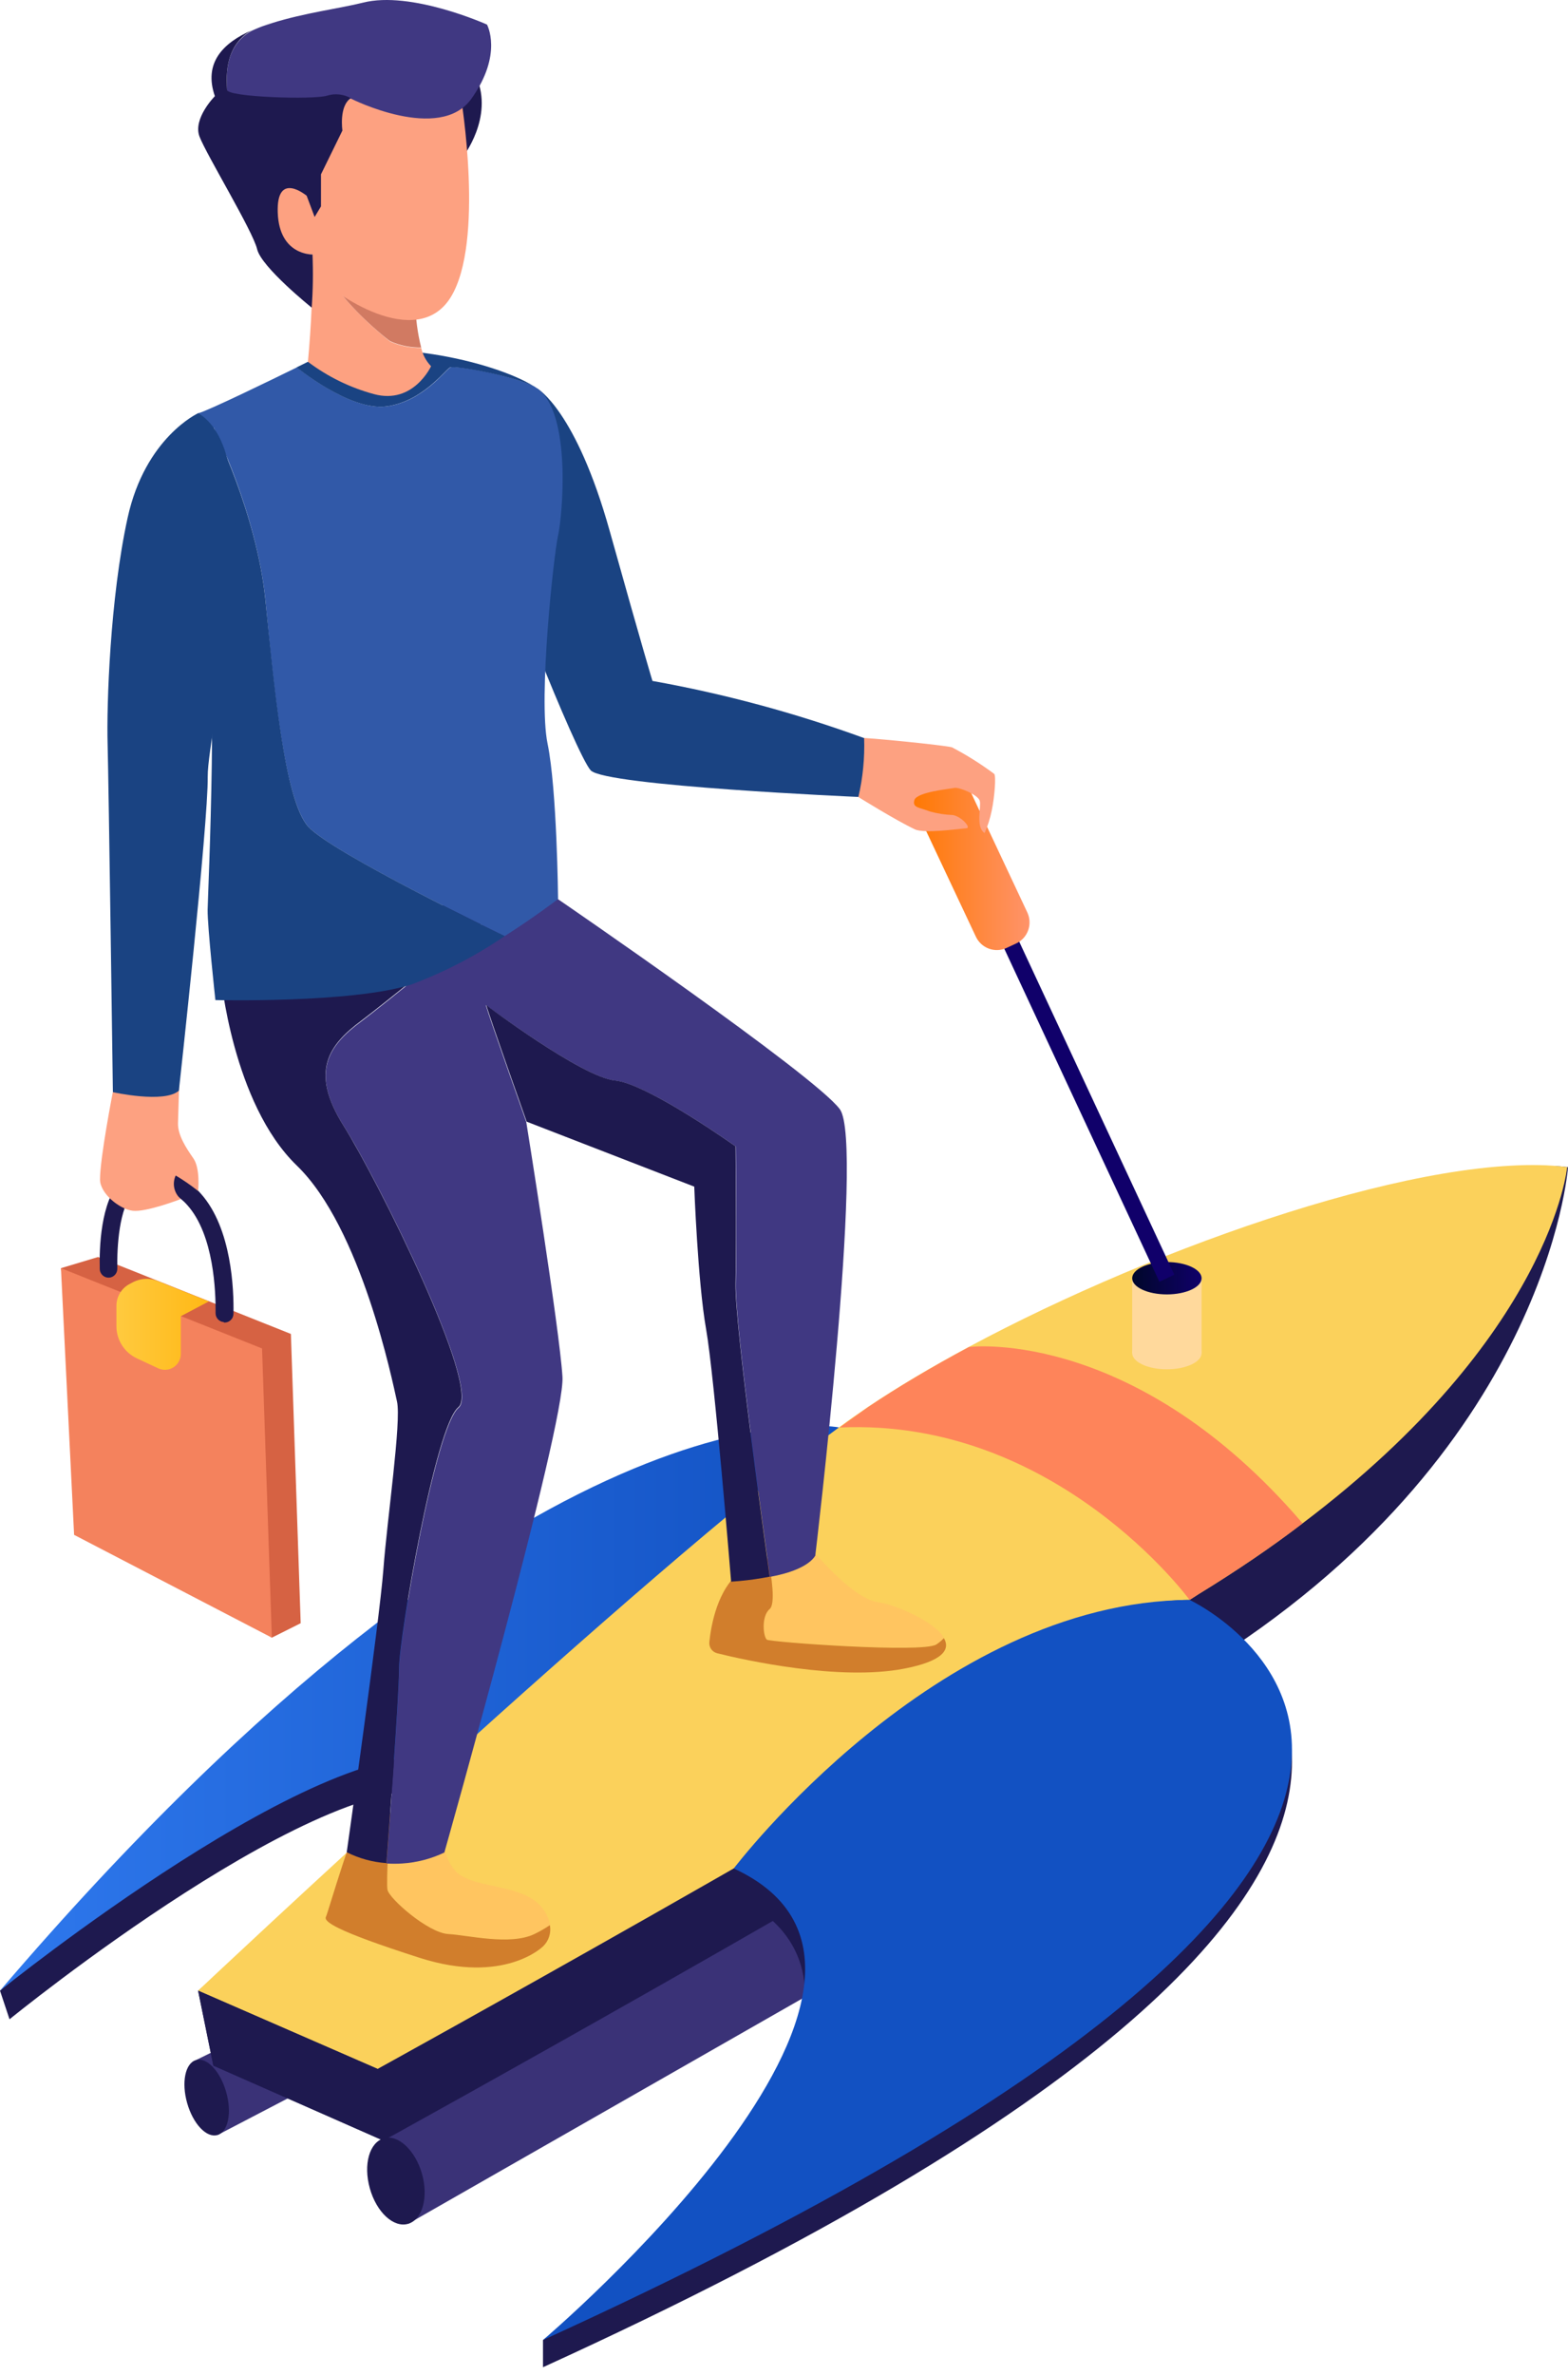 <svg width="177" height="268" viewBox="0 0 177 268" fill="none" xmlns="http://www.w3.org/2000/svg">
<path d="M46.06 250.922L96.212 222.272C96.212 222.272 96.331 210.842 89.581 211.842C82.83 212.842 46.06 236.642 46.06 236.642L43.322 241.352L46.06 250.922Z" fill="#3A3277"/>
<path d="M24.553 240.902L38.861 233.442L34.908 226.152L22.134 232.442L24.553 240.902Z" fill="#3A3277"/>
<path d="M94.778 164.912C94.778 164.912 68.114 159.402 20.501 206.332C17.514 209.332 0 224.612 0 224.612L1.075 227.842C1.075 227.842 37.378 198.262 50.6 202.392C50.62 202.432 87.101 184.312 94.778 164.912Z" fill="#1E194F"/>
<path d="M177 131.692C177 131.692 174.71 164.142 135.331 188.332C95.953 212.522 43.272 241.532 43.272 241.532L24.085 233.072L22.363 224.612C22.363 224.612 82.859 177.432 98.034 167.212C118.315 153.582 158.65 129.392 177 131.692Z" fill="#1E194F"/>
<path d="M94.778 161.072C94.778 161.072 60.397 153.962 0 224.612C0 224.612 37.398 194.462 50.62 198.612C50.62 198.592 87.101 180.472 94.778 161.072Z" fill="url(#paint0_linear)"/>
<path d="M22.363 224.612L42.624 233.442C42.624 233.442 95.026 204.582 134.286 180.522L135.281 179.882C139.636 177.215 143.555 174.549 147.04 171.882C175.138 150.672 176.91 131.682 176.91 131.682C161.557 129.762 130.831 140.452 109.334 151.992C105.132 154.242 101.289 156.532 97.974 158.752C96.978 159.432 95.863 160.202 94.698 161.062C72.405 177.472 22.363 224.612 22.363 224.612Z" fill="url(#paint1_linear)"/>
<path d="M94.778 161.072C119.212 159.942 134.286 180.522 134.286 180.522L135.282 179.882C139.636 177.215 143.556 174.549 147.041 171.882C128.362 150.072 110.022 151.882 109.374 151.992C105.173 154.242 101.329 156.532 98.014 158.752C97.048 159.442 95.943 160.212 94.778 161.072Z" fill="#FE845A"/>
<path d="M134.286 180.522C134.286 180.522 188.719 209.002 61.294 267.102V264.032C61.294 264.032 73.62 255.192 74.178 254.582C86.215 241.502 99.975 221.812 82.83 213.892V210.842C82.83 210.842 111.386 180.672 134.286 180.522Z" fill="#1E194F"/>
<path d="M134.286 180.522C134.286 180.522 188.719 205.932 61.294 264.032C61.294 264.032 109.534 223.142 82.83 210.822C82.83 210.842 105.621 180.712 134.286 180.522Z" fill="url(#paint2_linear)"/>
<path d="M43.272 241.532L42.624 233.442L22.362 224.612L24.085 233.072L43.272 241.532Z" fill="#1E194F"/>
<path d="M47.633 245.272C48.39 247.922 47.683 250.452 46.06 250.922C44.437 251.392 42.505 249.622 41.748 246.922C40.992 244.222 41.699 241.742 43.322 241.272C44.945 240.802 46.876 242.622 47.633 245.272Z" fill="#1E194F"/>
<path d="M25.529 236.042C26.196 238.382 25.758 240.552 24.533 240.902C23.309 241.252 21.795 239.642 21.128 237.302C20.461 234.962 20.909 232.792 22.124 232.442C23.338 232.092 24.862 233.702 25.529 236.042Z" fill="#1E194F"/>
<path d="M127.804 152.672C127.804 153.672 129.556 154.502 131.717 154.502C133.877 154.502 135.64 153.682 135.64 152.672C135.64 151.662 133.887 150.852 131.717 150.852C129.546 150.852 127.804 151.672 127.804 152.672Z" fill="#FFD99C"/>
<path d="M127.804 144.232H135.64V152.682H127.804V144.232Z" fill="#FFD99C"/>
<path d="M127.804 144.232C127.804 145.232 129.556 146.052 131.717 146.052C133.877 146.052 135.64 145.232 135.64 144.232C135.64 143.232 133.887 142.402 131.717 142.402C129.546 142.402 127.804 143.222 127.804 144.232Z" fill="url(#paint3_linear)"/>
<path d="M112.098 99.914L132.563 143.832L130.877 144.625L110.412 100.707L112.098 99.914Z" fill="url(#paint4_linear)"/>
<path d="M114.691 106.462L113.616 106.962C112.989 107.249 112.276 107.277 111.629 107.039C110.982 106.801 110.455 106.317 110.161 105.692L103.032 90.552C102.881 90.231 102.797 89.882 102.784 89.528C102.772 89.173 102.831 88.819 102.958 88.488C103.086 88.157 103.279 87.856 103.526 87.602C103.773 87.348 104.069 87.147 104.396 87.012L105.491 86.552C106.112 86.289 106.81 86.277 107.44 86.519C108.069 86.762 108.58 87.239 108.867 87.852L115.966 102.952C116.114 103.266 116.2 103.607 116.216 103.954C116.232 104.301 116.18 104.648 116.061 104.975C115.942 105.302 115.76 105.602 115.525 105.857C115.29 106.112 115.006 106.318 114.691 106.462V106.462Z" fill="url(#paint5_linear)"/>
<path d="M32.837 150.512L11.072 141.832L6.88 143.092L11.62 171.552L30.686 184.782L33.942 183.152L32.837 150.512Z" fill="#D66243"/>
<path d="M29.581 152.152L6.88 143.092L8.364 173.182L30.686 184.782L29.581 152.152Z" fill="#F4825D"/>
<path d="M25.29 149.222C25.426 149.232 25.563 149.213 25.692 149.167C25.821 149.121 25.939 149.049 26.039 148.955C26.139 148.861 26.219 148.748 26.273 148.622C26.327 148.495 26.355 148.359 26.355 148.222C26.405 145.582 26.176 138.622 22.681 134.692C21.933 133.838 21.014 133.152 19.985 132.676C18.956 132.201 17.84 131.947 16.707 131.932C16.141 131.904 15.575 131.999 15.049 132.211C14.523 132.424 14.049 132.748 13.66 133.162C11.34 135.562 11.201 140.892 11.261 143.162C11.26 143.299 11.288 143.434 11.342 143.559C11.396 143.684 11.474 143.797 11.573 143.891C11.672 143.985 11.789 144.057 11.917 144.104C12.044 144.15 12.18 144.17 12.316 144.162V144.162C12.568 144.144 12.804 144.031 12.976 143.845C13.147 143.66 13.243 143.416 13.242 143.162C13.192 140.712 13.441 136.232 15.084 134.532C15.277 134.316 15.516 134.146 15.783 134.035C16.05 133.924 16.339 133.875 16.627 133.892C17.489 133.907 18.337 134.102 19.119 134.465C19.901 134.829 20.599 135.352 21.168 136.002C24.154 139.372 24.364 145.772 24.334 148.172C24.333 148.424 24.427 148.667 24.597 148.852C24.767 149.038 25 149.152 25.25 149.172L25.29 149.222Z" fill="#1E194F"/>
<path d="M23.577 146.842L20.411 148.512V152.772C20.409 153.072 20.333 153.366 20.189 153.629C20.045 153.892 19.838 154.114 19.587 154.276C19.335 154.438 19.048 154.534 18.75 154.556C18.453 154.578 18.154 154.525 17.882 154.402L15.463 153.272C14.771 152.953 14.185 152.441 13.774 151.798C13.362 151.155 13.143 150.406 13.143 149.642V147.352C13.14 146.829 13.285 146.316 13.56 145.873C13.834 145.429 14.228 145.071 14.696 144.842L15.074 144.642C15.491 144.435 15.947 144.318 16.412 144.299C16.877 144.28 17.34 144.359 17.772 144.532L23.577 146.842Z" fill="url(#paint6_linear)"/>
<path d="M105.691 185.522C104.117 186.522 86.982 185.252 86.574 184.982C86.165 184.712 85.857 182.372 86.882 181.522C87.559 180.962 87.102 177.832 86.713 175.782C88.465 175.295 90.293 175.149 92.1 175.352C92.1 175.352 96.371 180.442 99.139 180.782C100.802 180.982 105.422 182.862 106.547 184.782C106.295 185.065 106.007 185.314 105.691 185.522Z" fill="#FFC560"/>
<path d="M50.63 218.212C48.36 218.092 43.949 214.262 43.77 213.212C43.62 212.372 43.939 206.862 44.059 204.852C46.647 205.472 49.953 206.562 49.953 206.562C49.953 206.562 49.824 210.392 52.243 211.742C54.663 213.092 59.382 212.742 61.294 215.392C61.694 215.923 61.97 216.539 62.1 217.192C61.544 217.566 60.961 217.9 60.358 218.192C57.61 219.532 52.85 218.332 50.63 218.212Z" fill="#FFC560"/>
<path d="M102.047 188.282C94.758 189.682 84.124 187.332 80.958 186.542C80.685 186.474 80.445 186.309 80.282 186.078C80.119 185.846 80.045 185.564 80.072 185.282C80.271 183.362 80.998 179.222 83.656 177.282C84.58 176.613 85.615 176.116 86.713 175.812C87.102 177.862 87.559 180.992 86.882 181.552C85.887 182.402 86.175 184.742 86.574 185.012C86.972 185.282 104.117 186.542 105.691 185.552C106.006 185.35 106.293 185.108 106.547 184.832C107.304 186.102 106.467 187.432 102.047 188.282Z" fill="#D17E2C"/>
<path d="M61.294 219.622C61.294 219.622 56.933 223.972 47.355 220.902C37.776 217.832 36.541 216.802 36.79 216.292C37.039 215.782 40.106 205.032 41.132 204.522C42.111 204.426 43.099 204.542 44.029 204.862C43.91 206.862 43.591 212.382 43.74 213.222C43.919 214.222 48.33 218.092 50.6 218.222C52.87 218.352 57.57 219.542 60.328 218.222C60.932 217.93 61.514 217.596 62.071 217.222C62.152 217.655 62.123 218.102 61.987 218.522C61.852 218.941 61.613 219.319 61.294 219.622V219.622Z" fill="#D17E2C"/>
<path d="M51.765 158.842C54.383 156.692 42.694 133.192 38.821 127.082C34.948 120.972 37.078 117.972 40.812 115.222C43.321 113.342 52.223 106.112 57.669 101.662C60.885 101.492 62.996 101.462 62.996 101.462C62.996 101.462 92.01 121.332 94.807 125.162C97.605 128.992 92.029 175.542 92.029 175.542C91.243 176.772 89.042 177.542 86.912 177.922C86.344 173.852 82.929 149.322 83.058 144.822C83.178 139.912 83.058 129.362 83.058 129.362C83.058 129.362 73.151 122.292 69.448 121.932C65.744 121.572 54.841 113.402 54.841 113.402C55.2 114.722 59.401 126.562 59.401 126.562C59.401 126.562 63.165 149.982 63.493 155.352C63.822 160.722 50.161 209.022 50.161 209.022C48.675 209.734 47.066 210.155 45.422 210.262C44.825 210.302 44.227 210.302 43.63 210.262C43.7 209.362 45.054 191.702 45.054 188.322C45.054 184.942 49.136 160.982 51.765 158.842Z" fill="#403882"/>
<path d="M69.418 121.912C73.122 122.272 83.029 129.342 83.029 129.342C83.029 129.342 83.148 139.892 83.029 144.802C82.919 149.302 86.314 173.802 86.882 177.902L86.115 178.042C84.929 178.248 83.732 178.389 82.531 178.462C82.531 178.462 80.639 155.232 79.703 149.952C78.767 144.672 78.369 133.892 78.369 133.892L59.451 126.562C59.451 126.562 55.249 114.722 54.891 113.402C54.841 113.402 65.724 121.552 69.418 121.912Z" fill="#1E194F"/>
<path d="M43.272 177.142C43.7 171.382 45.323 160.402 44.815 158.142C44.307 155.882 40.782 138.542 33.504 131.512C26.226 124.482 24.912 110.012 24.912 110.012C26.296 103.962 47.503 102.142 57.639 101.612C52.193 106.062 43.292 113.292 40.782 115.172C37.079 117.922 34.948 120.922 38.791 127.032C42.634 133.142 54.353 156.642 51.735 158.792C49.116 160.942 45.044 184.792 45.044 188.282C45.044 191.772 43.69 209.282 43.62 210.222C42.06 210.115 40.537 209.697 39.14 208.992C39.14 208.992 42.834 182.902 43.272 177.142Z" fill="#1E194F"/>
<path d="M96.898 89.932C96.898 89.932 101.07 92.532 103.261 93.572C104.336 94.092 108.239 93.512 109.055 93.462C109.722 93.462 108.528 92.112 107.552 91.962C106.669 91.931 105.793 91.793 104.943 91.552C103.838 91.102 102.952 91.172 103.221 90.272C103.49 89.372 107.203 89.012 107.741 88.902C108.279 88.792 110.419 89.692 110.599 90.362C110.778 91.032 110.111 93.362 111.146 93.992C111.506 93.174 111.777 92.319 111.953 91.442C112.281 89.862 112.451 87.552 112.231 87.322C110.723 86.197 109.128 85.194 107.462 84.322C106.676 84.092 97.784 83.192 96.898 83.252C96.012 83.312 96.898 89.932 96.898 89.932Z" fill="#FDA181"/>
<path d="M12.735 123.232C12.735 123.232 11.281 130.672 11.291 133.092C11.291 134.642 13.451 136.422 14.975 136.612C16.498 136.802 20.411 135.292 20.411 135.292C20.039 134.973 19.781 134.54 19.676 134.06C19.572 133.579 19.627 133.078 19.834 132.632C20.713 133.16 21.558 133.745 22.363 134.382C22.363 134.382 22.631 131.862 21.835 130.712C21.038 129.562 20.053 128.102 20.093 126.712C20.132 125.322 20.242 121.772 20.242 121.772L12.735 123.232Z" fill="#FDA181"/>
<path d="M60.656 43.842C60.656 43.842 65.007 46.272 68.83 59.932C72.654 73.592 73.65 76.832 73.65 76.832C81.784 78.289 89.779 80.447 97.546 83.282C97.622 85.514 97.405 87.747 96.898 89.922C96.898 89.922 68.303 88.682 66.68 86.922C65.057 85.162 55.837 62.032 55.937 59.842C56.036 57.652 57.37 43.672 60.656 43.842Z" fill="#1A4382"/>
<path d="M29.95 67.612C28.954 57.912 24.145 48.262 24.145 48.262C24.145 48.262 23.03 50.262 21.476 53.102C21.476 49.562 21.735 46.812 22.402 46.622C23.597 46.292 30.597 42.882 33.514 41.452C33.514 41.452 39.438 46.342 43.56 45.862C47.682 45.382 50.301 41.712 50.839 41.452C51.376 41.192 57.679 42.312 60.297 43.592L60.686 43.852C64.559 46.702 63.484 58.272 62.996 60.422C62.508 62.572 60.746 78.762 61.811 83.912C62.876 89.062 62.996 101.442 62.996 101.442C62.996 101.442 60.397 103.442 56.972 105.622C56.972 105.622 37.467 96.262 34.788 93.262C32.11 90.262 30.875 77.322 29.95 67.612Z" fill="#3159A8"/>
<path d="M50.809 41.452C50.271 41.712 47.642 45.382 43.53 45.862C39.418 46.342 33.484 41.452 33.484 41.452L34.758 40.822C42.644 37.612 55.936 40.822 60.268 43.592C57.649 42.312 51.257 41.232 50.809 41.452Z" fill="#1A4382"/>
<path d="M24.314 112.842C24.314 112.842 23.408 104.542 23.438 102.642C23.467 100.742 24.792 72.922 23.019 66.692C21.979 62.248 21.451 57.698 21.446 53.132C22.999 50.292 24.115 48.292 24.115 48.292C24.115 48.292 28.954 57.912 29.949 67.612C30.945 77.312 32.1 90.272 34.788 93.262C37.477 96.252 56.972 105.622 56.972 105.622C53.684 107.862 50.14 109.698 46.418 111.092C39.707 113.212 24.314 112.842 24.314 112.842Z" fill="#1A4382"/>
<path d="M22.372 46.622C22.372 46.622 16.398 49.352 14.407 58.422C12.416 67.492 12.027 79.602 12.147 83.922C12.266 88.242 12.744 123.232 12.744 123.232C12.744 123.232 18.549 124.532 20.192 123.062C20.192 123.062 23.517 92.902 23.448 87.632C23.378 82.362 31.055 51.762 22.372 46.622Z" fill="#1A4382"/>
<path d="M52.253 17.702C52.253 17.702 55.748 13.252 53.776 8.702C51.805 4.152 49.525 11.452 52.253 17.702Z" fill="#1E194F"/>
<path d="M35.276 28.712C35.107 25.432 42.475 30.712 45.562 33.112C42.757 31.925 39.868 30.949 36.919 30.192C37.467 33.112 43.082 37.832 44.068 38.552C45.163 39.031 46.348 39.27 47.543 39.252C47.718 40.032 48.104 40.748 48.658 41.322C48.658 41.322 46.667 45.672 42.226 44.472C39.528 43.745 36.993 42.506 34.759 40.822C35.137 36.797 35.31 32.755 35.276 28.712V28.712Z" fill="#FDA181"/>
<path d="M46.876 34.152C46.876 34.152 46.358 33.732 45.552 33.152C46.298 33.482 46.796 33.842 46.876 34.152Z" fill="#D17A62"/>
<path d="M36.919 30.192C39.868 30.949 42.757 31.925 45.562 33.112C46.368 33.732 46.886 34.112 46.886 34.112C46.903 35.832 47.124 37.544 47.543 39.212C46.348 39.23 45.163 38.991 44.068 38.512C43.082 37.842 37.467 33.112 36.919 30.192Z" fill="#D17A62"/>
<path d="M52.034 10.992C52.034 10.992 54.732 27.272 50.889 33.522C47.045 39.772 37.397 32.992 35.954 31.132C35.481 30.415 35.234 29.572 35.247 28.712C35.247 28.712 32.339 28.942 31.374 25.302C30.408 21.662 32.469 19.472 34.59 22.092C34.619 22.092 35.316 4.012 52.034 10.992Z" fill="#FDA181"/>
<path d="M36.919 10.842C35.476 11.322 25.629 11.142 25.629 10.182C25.629 9.222 25.071 5.312 28.436 3.462C28.934 3.232 29.432 3.022 30.01 2.832C30.242 2.78 30.468 2.706 30.687 2.612C34.311 1.462 38.513 0.922 40.962 0.302C46.398 -1.088 54.971 2.772 54.971 2.772C54.971 2.772 56.813 6.092 53.219 11.132C49.624 16.172 39.618 11.132 39.618 11.132C39.211 10.903 38.762 10.759 38.298 10.709C37.834 10.659 37.365 10.704 36.919 10.842V10.842Z" fill="#403882"/>
<path d="M30.687 2.572C30.469 2.666 30.242 2.74 30.01 2.792L30.687 2.572Z" fill="#1E194F"/>
<path d="M38.652 14.732L36.232 19.672V23.292L35.516 24.482L34.619 22.092C34.619 22.092 31.174 19.182 31.354 24.012C31.533 28.842 35.277 28.712 35.277 28.712C35.359 30.712 35.329 32.715 35.187 34.712C35.187 34.712 29.502 30.152 29.024 28.112C28.546 26.072 23.299 17.452 22.522 15.412C21.745 13.372 24.255 10.852 24.255 10.852C22.96 7.112 25.141 4.852 28.436 3.412C25.071 5.262 25.628 9.292 25.628 10.132C25.628 10.972 35.476 11.272 36.919 10.792C37.365 10.654 37.834 10.609 38.298 10.659C38.762 10.709 39.211 10.853 39.618 11.082C38.244 11.912 38.652 14.732 38.652 14.732Z" fill="#1E194F"/>
<defs>
<linearGradient id="paint0_linear" x1="94.778" y1="192.742" x2="0" y2="192.742" gradientUnits="userSpaceOnUse">
<stop stop-color="#1251C2"/>
<stop offset="1" stop-color="#2E78ED"/>
</linearGradient>
<linearGradient id="paint1_linear" x1="-52618.1" y1="43922.7" x2="-67975.9" y2="55658.5" gradientUnits="userSpaceOnUse">
<stop offset="0.05" stop-color="#FBD15B"/>
<stop offset="1" stop-color="#F9A45A"/>
</linearGradient>
<linearGradient id="paint2_linear" x1="-30764.5" y1="42472.5" x2="-37944.3" y2="42472.5" gradientUnits="userSpaceOnUse">
<stop stop-color="#1251C2"/>
<stop offset="1" stop-color="#2E78ED"/>
</linearGradient>
<linearGradient id="paint3_linear" x1="135.64" y1="144.232" x2="127.804" y2="144.232" gradientUnits="userSpaceOnUse">
<stop stop-color="#10006A"/>
<stop offset="1" stop-color="#00072A"/>
</linearGradient>
<linearGradient id="paint4_linear" x1="-18149.5" y1="881.317" x2="-19223.3" y2="881.318" gradientUnits="userSpaceOnUse">
<stop stop-color="#10006A"/>
<stop offset="1" stop-color="#00072A"/>
</linearGradient>
<linearGradient id="paint5_linear" x1="116.215" y1="96.772" x2="102.783" y2="96.772" gradientUnits="userSpaceOnUse">
<stop stop-color="#FF936A"/>
<stop offset="1" stop-color="#FF7800"/>
</linearGradient>
<linearGradient id="paint6_linear" x1="23.577" y1="149.412" x2="13.143" y2="149.412" gradientUnits="userSpaceOnUse">
<stop stop-color="#FFB815"/>
<stop offset="1" stop-color="#FFCA3F"/>
</linearGradient>
</defs>
</svg>
